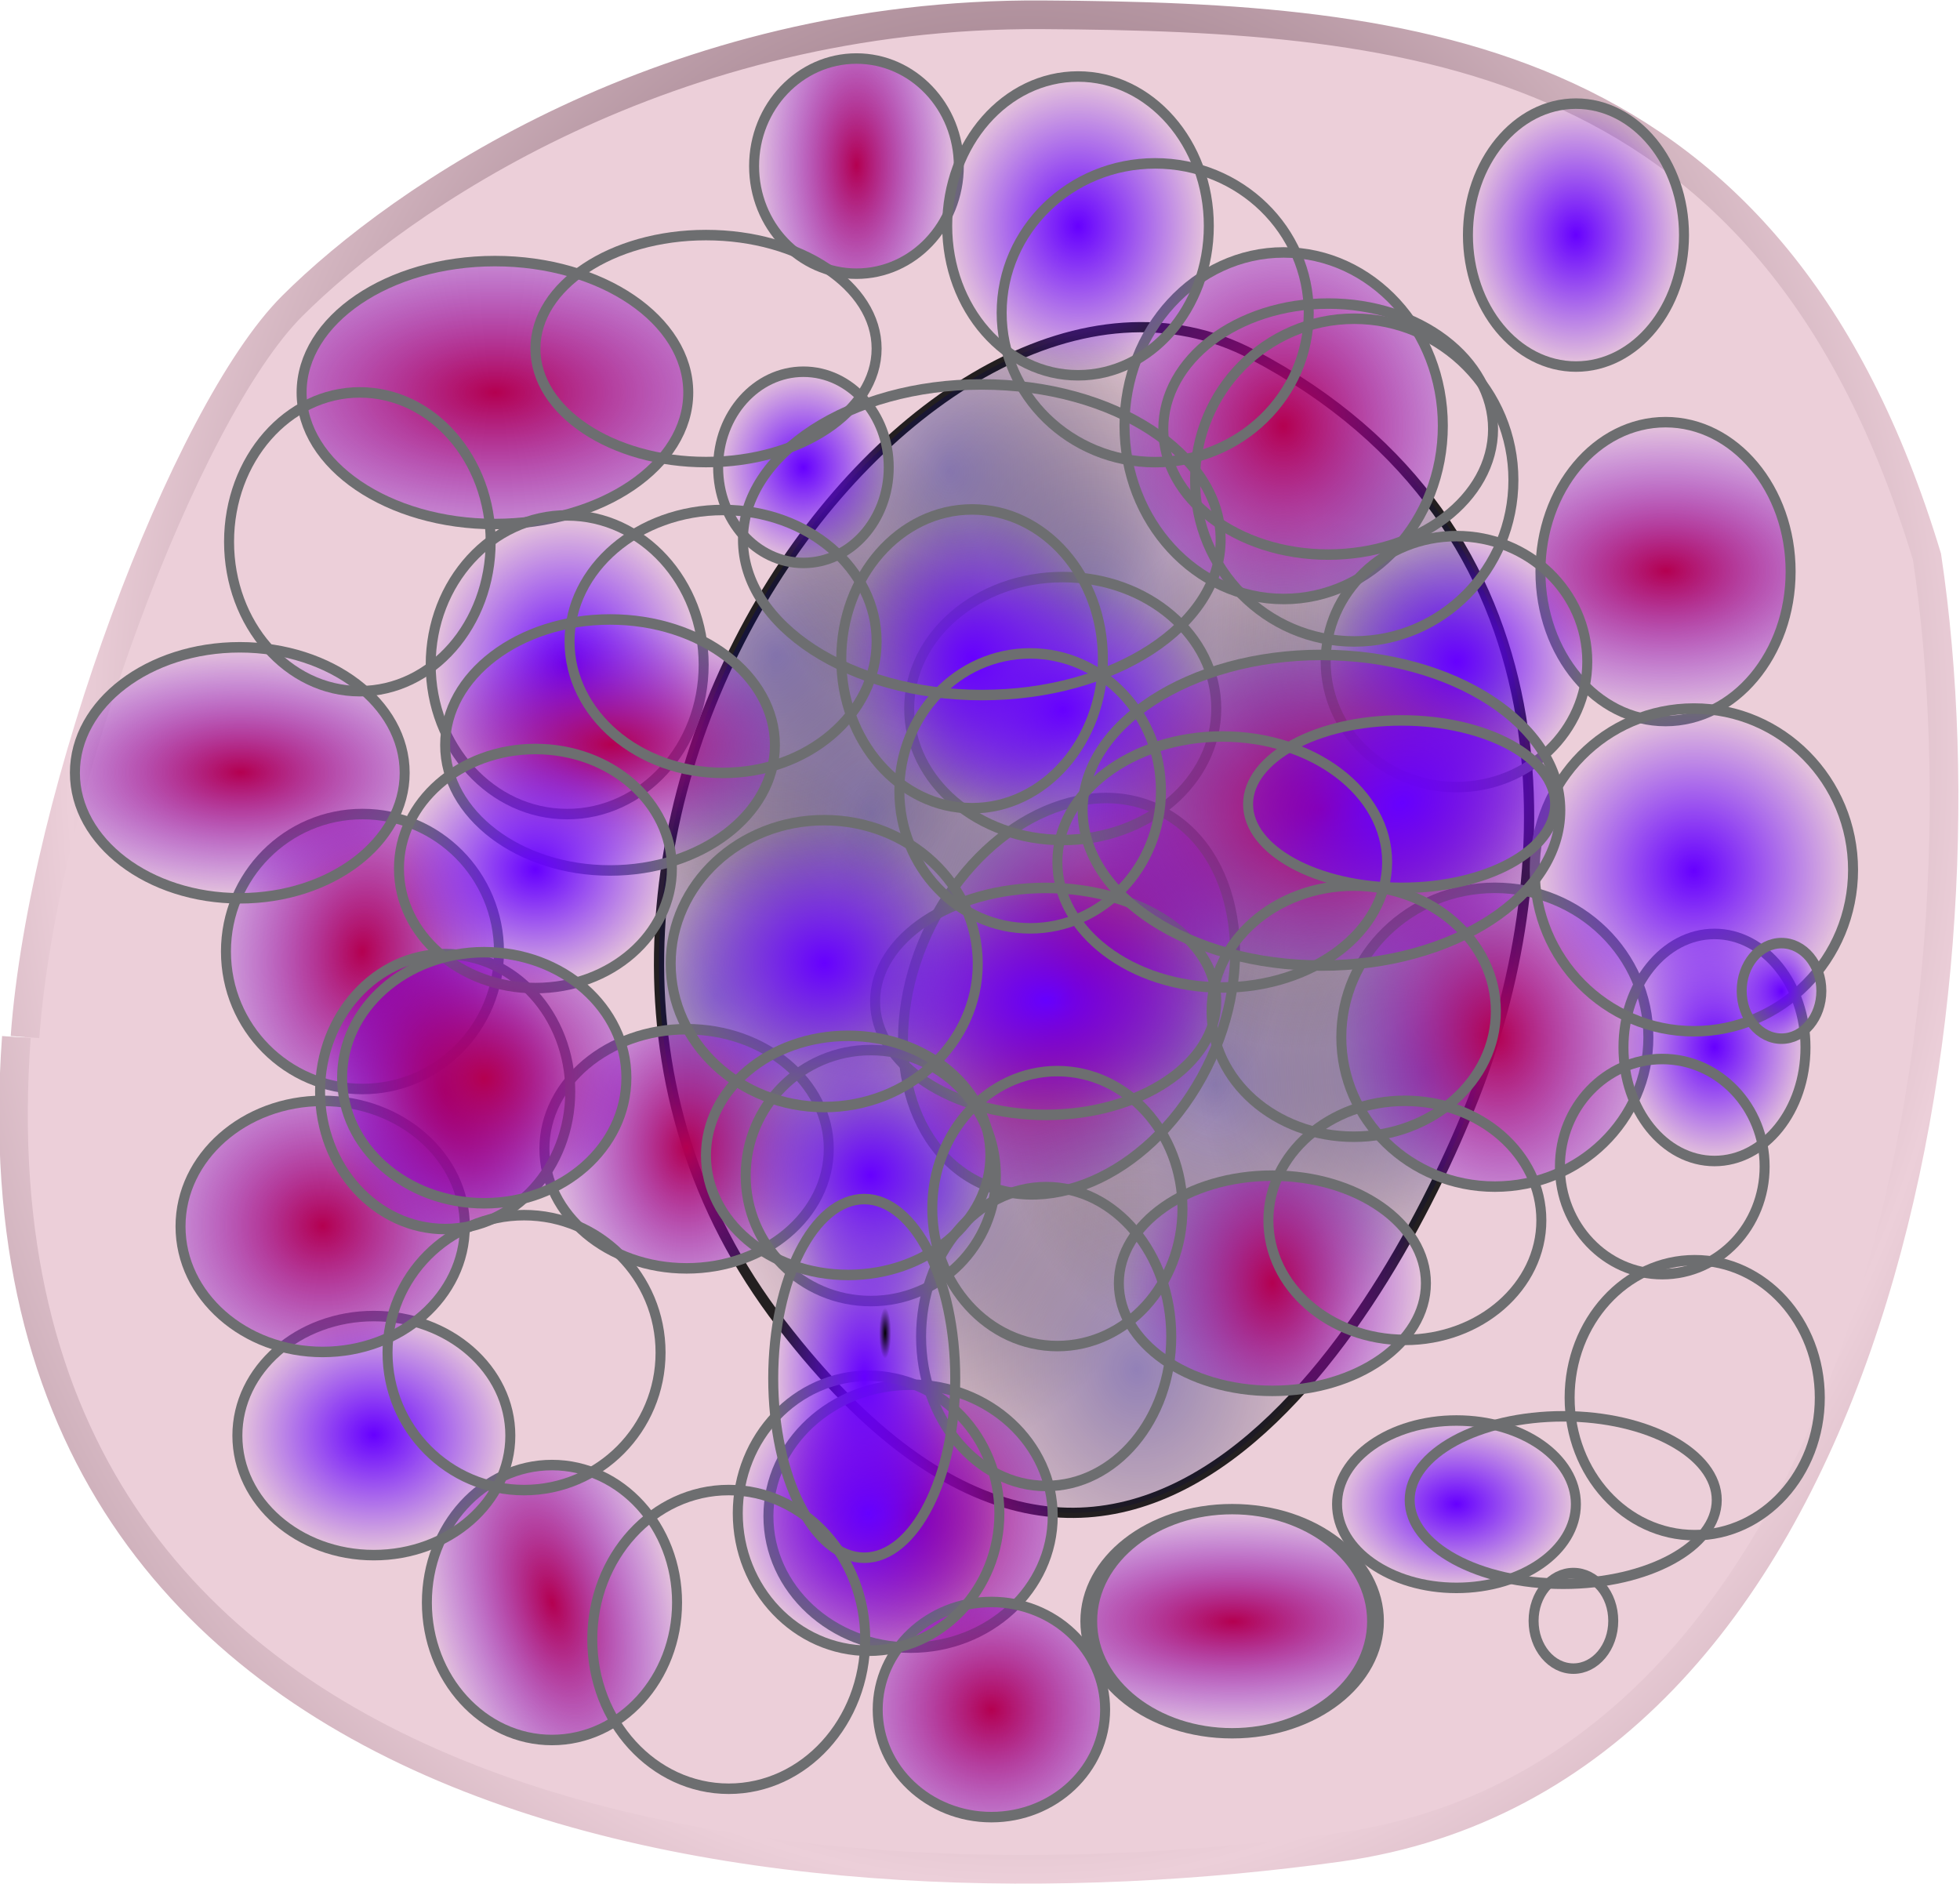 <svg xmlns="http://www.w3.org/2000/svg" xmlns:xlink="http://www.w3.org/1999/xlink" viewBox="0 0 69.073 66.395" version="1.0"><defs><radialGradient id="S" xlink:href="#a" gradientUnits="userSpaceOnUse" cy="18.371" cx="28.552" gradientTransform="matrix(1 0 0 .956 0 .801)" r="3.256"/><radialGradient id="U" xlink:href="#a" gradientUnits="userSpaceOnUse" cy="47.546" cx="29.833" gradientTransform="matrix(1.278 -.673 .501 .951 -32.103 22.379)" r="3.968"/><radialGradient id="Q" xlink:href="#b" gradientUnits="userSpaceOnUse" cy="51.533" cx="17.593" gradientTransform="matrix(1 0 0 1.297 0 -15.326)" r="3.684"/><radialGradient id="M" xlink:href="#b" gradientUnits="userSpaceOnUse" cy="53.382" cx="8.484" gradientTransform="matrix(1.473 0 0 1.309 -4.013 -16.509)" r="3.683"/><radialGradient id="L" xlink:href="#b" gradientUnits="userSpaceOnUse" cy="66.621" cx="21.151" gradientTransform="matrix(1.271 0 0 .947 -5.74 3.513)" r="6.103"/><radialGradient id="J" xlink:href="#a" gradientUnits="userSpaceOnUse" cy="67.616" cx="30.26" gradientTransform="matrix(1 0 0 .966 0 2.32)" r="4.109"/><radialGradient id="ah" xlink:href="#a" gradientUnits="userSpaceOnUse" cy="73.451" cx="35.81" gradientTransform="matrix(1 0 0 1.151 0 -11.086)" r="2.829"/><radialGradient id="G" xlink:href="#a" gradientUnits="userSpaceOnUse" cy="70.748" cx="14.035" gradientTransform="matrix(1 0 0 .643 0 25.225)" r="4.395"/><radialGradient id="F" xlink:href="#a" gradientUnits="userSpaceOnUse" cy="40.005" cx="14.604" gradientTransform="matrix(1 0 0 1.04 0 -1.593)" r="3.541"/><radialGradient id="E" xlink:href="#a" gradientUnits="userSpaceOnUse" cy="58.364" cx="9.765" gradientTransform="matrix(1 0 0 .839 0 9.379)" r="3.541"/><radialGradient id="B" xlink:href="#b" gradientUnits="userSpaceOnUse" cy="71.601" cx="25.278" gradientTransform="matrix(1.19 -.19 .23 1.441 -21.249 -26.791)" r="3.968"/><radialGradient id="x" xlink:href="#b" gradientUnits="userSpaceOnUse" cy="46.835" cx="9.48" gradientTransform="matrix(1.25 .201 -.26 1.619 9.798 -30.893)" r="3.542"/><radialGradient id="u" xlink:href="#a" gradientUnits="userSpaceOnUse" cy="63.773" cx="14.462" gradientTransform="matrix(1 0 0 .821 0 11.443)" r="3.968"/><radialGradient id="ag" gradientUnits="userSpaceOnUse" cy="47.147" cx="17.916" gradientTransform="matrix(1 0 0 4 0 -141.44)" r=".151"><stop offset="0"/><stop offset="1" stop-opacity="0"/></radialGradient><radialGradient id="N" xlink:href="#b" gradientUnits="userSpaceOnUse" cy="27.764" cx="61.43" gradientTransform="matrix(1.496 0 0 .732 -30.451 7.43)" r="4.252"/><radialGradient id="D" xlink:href="#b" gradientUnits="userSpaceOnUse" cy="36.019" cx="57.303" gradientTransform="matrix(.957 -.29 .555 1.83 -17.52 -13.268)" r="3.256"/><radialGradient id="ae" xlink:href="#a" gradientUnits="userSpaceOnUse" cy="22.925" cx="55.168" gradientTransform="matrix(1 0 0 1.084 0 -1.915)" r="3.399"/><radialGradient id="ad" xlink:href="#a" gradientUnits="userSpaceOnUse" cy="36.731" cx="47.767" gradientTransform="matrix(1 0 0 1.126 0 -4.616)" r="1.122"/><radialGradient id="af" xlink:href="#a" gradientUnits="userSpaceOnUse" cy="30.184" cx="51.467" gradientTransform="matrix(1 0 0 .892 0 3.248)" r="3.968"/><radialGradient id="e" spreadMethod="reflect" gradientUnits="userSpaceOnUse" cy="40.134" cx="33.592" gradientTransform="matrix(1 0 0 1.196 77.868 -48.867)" r="33.342"><stop offset="0" stop-color="#4a2736"/><stop offset="1" stop-color="#eccfd9"/></radialGradient><radialGradient id="g" xlink:href="#c" gradientUnits="userSpaceOnUse" cy="50.825" cx="22.982" gradientTransform="matrix(.713 -.113 .121 .841 85.501 -25.494)" r="11.017"/><radialGradient id="h" xlink:href="#c" gradientUnits="userSpaceOnUse" cy="28.058" cx="35.079" gradientTransform="matrix(.713 -.113 .121 .841 85.501 -25.494)" r="11.017"/><radialGradient id="Z" gradientUnits="userSpaceOnUse" cy="46.694" cx="49.332" gradientTransform="matrix(1 0 0 1.829 0 -38.727)" r="2.403"><stop offset="0" stop-color="#60f"/><stop offset="1" stop-color="#60f" stop-opacity="0"/></radialGradient><radialGradient id="V" xlink:href="#a" gradientUnits="userSpaceOnUse" cy="46.693" cx="49.332" gradientTransform="matrix(1 0 0 1.874 0 -40.829)" r="2.277"/><radialGradient id="i" xlink:href="#c" gradientUnits="userSpaceOnUse" cy="36.774" cx="43.315" gradientTransform="matrix(.713 -.113 .121 .841 85.501 -25.494)" r="11.017"/><radialGradient id="j" xlink:href="#c" gradientUnits="userSpaceOnUse" cy="35.346" cx="22.956" gradientTransform="matrix(.713 -.113 .121 .841 85.501 -25.494)" r="11.017"/><radialGradient id="k" xlink:href="#c" gradientUnits="userSpaceOnUse" cy="48.58" cx="37.489" gradientTransform="matrix(.713 -.113 .121 .841 85.501 -25.494)" r="11.017"/><radialGradient id="z" xlink:href="#b" gradientUnits="userSpaceOnUse" cy="47.546" cx="41.646" gradientTransform="matrix(1 0 0 1.952 0 -45.288)" r="2.687"/><radialGradient id="y" xlink:href="#b" gradientUnits="userSpaceOnUse" cy="45.697" cx="53.886" gradientTransform="matrix(1.925 0 0 1.131 -49.832 -6.007)" r="3.256"/><radialGradient id="T" xlink:href="#a" gradientUnits="userSpaceOnUse" cy="33.6" cx="22.433" gradientTransform="matrix(1 0 0 1.063 0 -2.111)" r="2.26"/><radialGradient id="R" xlink:href="#a" gradientUnits="userSpaceOnUse" cy="60.214" cx="22.148" r="3.399"/><radialGradient id="P" xlink:href="#b" gradientUnits="userSpaceOnUse" cy="26.198" cx="18.874" gradientTransform="matrix(1.608 .096 -.09 1.51 -9.117 -15.167)" r="2.971"/><radialGradient id="O" xlink:href="#b" gradientUnits="userSpaceOnUse" cy="22.213" cx="44.351" gradientTransform="matrix(1 0 0 1.322 0 -7.162)" r="3.968"/><radialGradient id="l" xlink:href="#c" gradientUnits="userSpaceOnUse" cy="40.906" cx="31.137" gradientTransform="matrix(.713 -.113 .121 .841 85.501 -25.494)" r="11.017"/><radialGradient id="K" xlink:href="#a" gradientUnits="userSpaceOnUse" cy="6.13" cx="43.212" gradientTransform="matrix(1 0 0 .916 0 .514)" r="3.399"/><radialGradient id="I" xlink:href="#a" gradientUnits="userSpaceOnUse" cy="26.198" cx="43.212" gradientTransform="matrix(1 0 0 .68 0 8.38)" r="3.114"/><radialGradient id="H" xlink:href="#a" gradientUnits="userSpaceOnUse" cy="21.217" cx="22.005" gradientTransform="matrix(1 0 0 1.177 0 -3.761)" r="2.403"/><radialGradient id="C" xlink:href="#b" gradientUnits="userSpaceOnUse" cy="13.674" cx="46.201" gradientTransform="matrix(1.91 0 0 .959 -42.037 .558)" r="4.964"/><radialGradient id="A" xlink:href="#b" gradientUnits="userSpaceOnUse" cy="34.312" cx="32.538" gradientTransform="matrix(1.476 0 0 1.548 -15.498 -18.795)" r="4.109"/><radialGradient id="w" xlink:href="#b" gradientUnits="userSpaceOnUse" cy="26.483" cx="29.548" gradientTransform="matrix(1.613 0 0 1.579 -18.118 -15.333)" r="3.683"/><radialGradient id="v" xlink:href="#b" gradientUnits="userSpaceOnUse" cy="29.187" cx="42.927" gradientTransform="matrix(1.872 0 0 1.252 -37.42 -7.348)" r="2.26"/><radialGradient id="m" xlink:href="#c" gradientUnits="userSpaceOnUse" cy="59.618" cx="31.794" gradientTransform="matrix(.713 -.113 .121 .841 85.501 -25.494)" r="11.017"/><radialGradient id="t" xlink:href="#b" gradientUnits="userSpaceOnUse" cy="14.102" cx="33.534" gradientTransform="matrix(1.224 -.042 .068 1.998 -8.46 -12.673)" r="3.968"/><radialGradient id="n" xlink:href="#c" gradientUnits="userSpaceOnUse" cy="41.776" cx="14.214" gradientTransform="matrix(.713 -.113 .121 .841 85.501 -25.494)" r="11.017"/><radialGradient id="s" xlink:href="#c" gradientUnits="userSpaceOnUse" cy="31.843" cx="51.508" gradientTransform="matrix(.512 -.077 .087 .574 7.75 25.32)" r="11.017"/><radialGradient id="q" xlink:href="#c" gradientUnits="userSpaceOnUse" cy="49.423" cx="47.647" gradientTransform="matrix(.713 -.113 .121 .841 85.501 -25.494)" r="11.017"/><radialGradient id="p" xlink:href="#c" gradientUnits="userSpaceOnUse" cy="22" cx="29.042" gradientTransform="matrix(.713 -.113 .121 .841 85.501 -25.494)" r="11.017"/><radialGradient id="o" xlink:href="#c" gradientUnits="userSpaceOnUse" cy="28.315" cx="19.438" gradientTransform="matrix(.713 -.113 .121 .841 85.501 -25.494)" r="11.017"/><radialGradient id="f" gradientUnits="userSpaceOnUse" cy="45.798" cx="28.774" gradientTransform="matrix(.089 -.001 .002 .121 104.01 .402)" r="33.342"><stop offset="0" stop-color="#eccfd9"/><stop offset="1" stop-color="#eccfd9"/></radialGradient><clipPath id="aa"><use xlink:href="#XMLID_25_" height="80.268" width="67.184"/></clipPath><clipPath id="ac"><use xlink:href="#XMLID_29_" height="80.268" width="67.184"/></clipPath><clipPath id="W" fill="url(#radialGradient5454)"><use xlink:href="#XMLID_225_" height="80.268" width="67.184"/></clipPath><clipPath id="X" fill="url(#radialGradient5454)"><use xlink:href="#XMLID_227_" height="80.268" width="67.184"/></clipPath><clipPath id="Y" fill="url(#radialGradient5454)"><use xlink:href="#XMLID_229_" height="80.268" width="67.184"/></clipPath><clipPath id="ab"><use xlink:href="#XMLID_27_" height="80.268" width="67.184"/></clipPath><linearGradient id="c"><stop offset="0" stop-color="#000081" stop-opacity=".379"/><stop offset="1" stop-opacity="0"/></linearGradient><linearGradient id="b"><stop offset="0" stop-color="#b40050"/><stop offset="1" stop-color="#60f" stop-opacity="0"/></linearGradient><linearGradient id="a"><stop offset="0" stop-color="#60f"/><stop offset="1" stop-color="#60f" stop-opacity="0"/></linearGradient><filter id="d"><feGaussianBlur stdDeviation=".186"/></filter><filter id="r"><feGaussianBlur stdDeviation=".125"/></filter></defs><g transform="translate(-76.48 26.99) scale(1.01)"><path d="M76.595 9.462c.62-8.538 5.594-21.789 9.329-25.513 3.735-3.723 13.091-10.237 26.176-10.156 13.09.08 25.51 1.228 30.86 18.91 2.4 15.994-2.07 42.471-20.54 45.035-18.47 2.566-48.178-.058-46.126-28.276" filter="url(#d)" stroke="url(#e)" fill="url(#f)"/><path d="M102.98 19.468c-12.375-16.074 5.01-39.834 16.44-33.822 11.44 6.012 10.73 18.038 7.87 25.554-2.86 7.515-12.16 24.05-24.31 8.268z" stroke="#231f20" stroke-width=".357" fill="url(#g)"/><path d="M102.98 19.468c-12.375-16.074 5.01-39.834 16.44-33.822 11.44 6.012 10.73 18.038 7.87 25.554-2.86 7.515-12.16 24.05-24.31 8.268z" fill="url(#h)"/><path d="M102.98 19.468c-12.375-16.074 5.01-39.834 16.44-33.822 11.44 6.012 10.73 18.038 7.87 25.554-2.86 7.515-12.16 24.05-24.31 8.268z" fill="url(#i)"/><path d="M102.98 19.468c-12.375-16.074 5.01-39.834 16.44-33.822 11.44 6.012 10.73 18.038 7.87 25.554-2.86 7.515-12.16 24.05-24.31 8.268z" fill="url(#j)"/><path d="M102.98 19.468c-12.375-16.074 5.01-39.834 16.44-33.822 11.44 6.012 10.73 18.038 7.87 25.554-2.86 7.515-12.16 24.05-24.31 8.268z" fill="url(#k)"/><path d="M102.98 19.468c-12.375-16.074 5.01-39.834 16.44-33.822 11.44 6.012 10.73 18.038 7.87 25.554-2.86 7.515-12.16 24.05-24.31 8.268z" fill="url(#l)"/><path d="M102.98 19.468c-12.375-16.074 5.01-39.834 16.44-33.822 11.44 6.012 10.73 18.038 7.87 25.554-2.86 7.515-12.16 24.05-24.31 8.268z" fill="url(#m)"/><path d="M102.98 19.468c-12.375-16.074 5.01-39.834 16.44-33.822 11.44 6.012 10.73 18.038 7.87 25.554-2.86 7.515-12.16 24.05-24.31 8.268z" fill="url(#n)"/><path d="M102.98 19.468c-12.375-16.074 5.01-39.834 16.44-33.822 11.44 6.012 10.73 18.038 7.87 25.554-2.86 7.515-12.16 24.05-24.31 8.268z" fill="url(#o)"/><path d="M102.98 19.468c-12.375-16.074 5.01-39.834 16.44-33.822 11.44 6.012 10.73 18.038 7.87 25.554-2.86 7.515-12.16 24.05-24.31 8.268z" fill="url(#p)"/><path d="M102.98 19.468c-12.375-16.074 5.01-39.834 16.44-33.822 11.44 6.012 10.73 18.038 7.87 25.554-2.86 7.515-12.16 24.05-24.31 8.268z" fill="url(#q)"/><path transform="matrix(1.394 0 0 1.465 74.701 -62.586)" d="M20.293 56.011c-8.881-10.972 3.592-27.191 11.8-23.087 8.207 4.104 7.694 12.313 5.642 17.443s-8.721 16.417-17.442 5.644z" filter="url(#r)" fill="url(#s)"/><ellipse cx="33.534" cy="14.102" rx="3.843" ry="4.98" transform="matrix(1.205 .735 -.699 1.267 82.473 -34.479)" stroke="#6d6e70" stroke-width=".25" fill="url(#t)"/><ellipse cx="14.462" cy="63.773" rx="3.843" transform="matrix(1.394 0 0 1.465 92.644 -95.428)" ry="3.131" stroke="#6d6e70" stroke-width=".25" fill="url(#u)"/><ellipse cx="42.927" cy="29.187" rx="2.135" transform="matrix(2.343 0 0 1.446 18.137 -12.361)" ry="2.704" stroke="#6d6e70" stroke-width=".25" fill="url(#v)"/><ellipse cx="29.548" cy="26.483" rx="3.558" transform="matrix(1.394 0 0 1.465 66.305 -12.619)" ry="3.131" stroke="#6d6e70" stroke-width=".25" fill="url(#w)"/><ellipse cx="9.48" cy="46.835" rx="3.417" transform="matrix(1.394 0 0 1.465 75.155 -62.136)" ry="3.274" stroke="#6d6e70" stroke-width=".25" fill="url(#x)"/><ellipse cx="53.886" cy="45.697" rx="3.131" transform="matrix(1.394 0 0 1.465 58.72 -73.725)" ry="3.559" stroke="#6d6e70" stroke-width=".25" fill="url(#y)"/><circle cx="41.646" cy="47.546" transform="matrix(1.394 0 0 1.465 47.552 -90.582)" r="2.562" stroke="#6d6e70" stroke-width=".25" fill="url(#z)"/><ellipse cx="32.538" cy="34.312" rx="3.984" transform="matrix(1.394 0 0 1.465 75.155 -62.136)" ry="4.127" stroke="#6d6e70" stroke-width=".25" fill="url(#A)"/><ellipse cx="25.278" cy="71.601" rx="3.843" transform="matrix(1.394 0 0 1.465 92.644 -95.428)" ry="3.558" stroke="#6d6e70" stroke-width=".25" fill="url(#B)"/><ellipse cx="46.201" cy="13.674" rx="4.839" transform="matrix(1.394 0 0 1.465 28.588 -33.058)" ry="3.131" stroke="#6d6e70" stroke-width=".25" fill="url(#C)"/><ellipse cx="57.303" cy="36.019" rx="3.131" transform="matrix(1.394 0 0 1.465 15.102 -23.576)" ry="3.274" stroke="#6d6e70" stroke-width=".25" fill="url(#D)"/><ellipse cx="9.765" cy="58.364" rx="3.416" transform="matrix(1.394 0 0 1.465 75.155 -62.136)" ry="2.847" stroke="#6d6e70" stroke-width=".25" fill="url(#E)"/><ellipse cx="14.604" cy="40.005" rx="3.416" transform="matrix(1.394 0 0 1.465 75.155 -62.136)" ry="3.557" stroke="#6d6e70" stroke-width=".25" fill="url(#F)"/><ellipse cx="14.035" cy="70.748" rx="4.27" transform="matrix(1.394 0 0 1.465 92.644 -95.428)" ry="2.703" stroke="#6d6e70" stroke-width=".25" fill="url(#G)"/><ellipse cx="22.005" cy="21.217" rx="2.278" transform="matrix(1.394 0 0 1.465 104.87 -21.258)" ry="2.704" stroke="#6d6e70" stroke-width=".25" fill="url(#H)"/><ellipse cx="43.212" cy="26.198" rx="2.989" transform="matrix(1.394 0 0 1.465 66.305 -12.619)" ry="1.993" stroke="#6d6e70" stroke-width=".25" fill="url(#I)"/><ellipse cx="30.26" cy="67.616" rx="3.984" transform="matrix(1.394 0 0 1.465 92.644 -95.428)" ry="3.843" stroke="#6d6e70" stroke-width=".25" fill="url(#J)"/><ellipse cx="43.212" cy="6.13" rx="3.274" transform="matrix(1.394 0 0 1.465 66.305 -12.619)" ry="2.989" stroke="#6d6e70" stroke-width=".25" fill="url(#K)"/><ellipse cx="21.151" cy="66.621" rx="5.978" transform="matrix(1.394 0 0 1.465 92.348 -96.052)" ry="3.699" stroke="#6d6e70" stroke-width=".25" fill="url(#L)"/><ellipse cx="8.484" cy="53.382" rx="3.558" transform="matrix(1.394 0 0 1.465 75.155 -62.136)" ry="2.99" stroke="#6d6e70" stroke-width=".25" fill="url(#M)"/><ellipse cx="61.43" cy="27.764" rx="4.127" transform="matrix(1.394 0 0 1.465 -1.544 -40.433)" ry="2.989" stroke="#6d6e70" stroke-width=".25" fill="url(#N)"/><ellipse cx="44.351" cy="22.213" rx="3.843" transform="matrix(1.394 0 0 1.465 58.294 -14.49)" ry="2.563" stroke="#6d6e70" stroke-width=".25" fill="url(#O)"/><ellipse cx="18.874" cy="26.198" rx="2.846" transform="matrix(1.394 0 0 1.465 84.005 -5.454)" ry="2.562" stroke="#6d6e70" stroke-width=".25" fill="url(#P)"/><ellipse cx="17.593" cy="51.533" rx="3.559" transform="matrix(1.394 0 0 1.465 75.155 -62.136)" ry="2.848" stroke="#6d6e70" stroke-width=".25" fill="url(#Q)"/><circle cx="22.148" cy="60.214" transform="matrix(1.394 0 0 1.465 75.155 -62.136)" r="3.274" stroke="#6d6e70" stroke-width=".25" fill="url(#R)"/><ellipse cx="28.552" cy="18.371" rx="3.131" transform="matrix(1.394 0 0 1.465 66.305 -12.619)" ry="2.989" stroke="#6d6e70" stroke-width=".25" fill="url(#S)"/><ellipse cx="22.433" cy="33.6" rx="2.135" transform="matrix(1.394 0 0 1.465 72.485 -59.641)" ry="2.277" stroke="#6d6e70" stroke-width=".25" fill="url(#T)"/><path d="M127.78 17.302a1.574.11 0 11-3.149 0 1.574.11 0 113.148 0z" color="#000" fill="none"/><ellipse cx="29.833" cy="47.546" rx="3.843" transform="matrix(1.394 0 0 1.465 83.041 -68.32)" ry="1.994" stroke="#6d6e70" stroke-width=".25" fill="url(#U)"/><ellipse cx="9.765" cy="58.364" rx="3.416" transform="matrix(1.394 0 0 1.465 111.13 -69.646)" ry="2.847" stroke="#6d6e70" stroke-width=".25" fill="url(#E)"/><ellipse cx="8.484" cy="53.382" rx="3.558" transform="matrix(1.394 0 0 1.465 111.13 -69.646)" ry="2.99" stroke="#6d6e70" stroke-width=".25" fill="url(#M)"/><ellipse cx="53.886" cy="45.697" rx="3.131" transform="matrix(1.394 0 0 1.465 37.109 -47.035)" ry="3.559" stroke="#6d6e70" stroke-width=".25" fill="url(#y)"/><circle cx="41.646" cy="47.546" transform="matrix(1.394 0 0 1.465 75.669 -55.674)" r="2.562" stroke="#6d6e70" stroke-width=".25" fill="url(#z)"/><ellipse cx="49.332" cy="46.694" rx="2.278" transform="matrix(1.394 0 0 1.465 37.109 -47.035)" ry="4.271" stroke="#6d6e70" stroke-width=".25" fill="url(#Z)"/><ellipse cx="47.767" cy="36.731" rx=".997" transform="matrix(1.394 0 0 1.465 71.297 -45.96)" ry="1.138" stroke="#6d6e70" stroke-width=".25" fill="url(#ad)"/><ellipse cx="55.168" cy="22.925" rx="3.274" transform="matrix(1.394 0 0 1.465 32.737 -37.321)" ry="3.558" stroke="#6d6e70" stroke-width=".25" fill="url(#ae)"/><ellipse cx="57.303" cy="36.019" rx="3.131" transform="matrix(1.394 0 0 1.465 32.737 -37.321)" ry="3.274" stroke="#6d6e70" stroke-width=".25" fill="url(#D)"/><ellipse cx="51.467" cy="30.184" rx="3.843" transform="matrix(1.394 0 0 1.465 32.737 -37.321)" ry="3.416" stroke="#6d6e70" stroke-width=".25" fill="url(#af)"/><ellipse cx="61.43" cy="27.764" rx="4.127" transform="matrix(1.394 0 0 1.465 32.737 -37.321)" ry="2.989" stroke="#6d6e70" stroke-width=".25" fill="url(#N)"/><ellipse rx="3.274" ry="3.558" transform="matrix(1.394 0 0 1.465 11.375 -41.404)" cy="22.925" cx="55.168" stroke="#6d6e70" stroke-width=".25" fill="url(#ae)"/><ellipse rx="3.131" ry="3.274" transform="matrix(1.394 0 0 1.465 11.375 -41.404)" cy="36.019" cx="57.303" stroke="#6d6e70" stroke-width=".25" fill="url(#D)"/><ellipse rx="4.127" ry="2.989" transform="matrix(1.394 0 0 1.465 11.375 -41.404)" cy="27.764" cx="61.43" stroke="#6d6e70" stroke-width=".25" fill="url(#N)"/><ellipse cx="47.767" cy="36.731" rx=".997" transform="matrix(1.394 0 0 1.465 64.036 -23.98)" ry="1.138" stroke="#6d6e70" stroke-width=".25" fill="url(#ad)"/><ellipse cx="55.168" cy="22.925" rx="3.274" transform="matrix(1.394 0 0 1.465 36.433 -52.426)" ry="3.558" stroke="#6d6e70" stroke-width=".25" fill="url(#ae)"/><ellipse cx="57.303" cy="36.019" rx="3.131" transform="matrix(1.394 0 0 1.465 54.975 -30.723)" ry="3.274" stroke="#6d6e70" stroke-width=".25" fill="url(#D)"/><ellipse cx="61.43" cy="27.764" rx="4.127" transform="matrix(1.394 0 0 1.465 36.433 -52.426)" ry="2.989" stroke="#6d6e70" stroke-width=".25" fill="url(#N)"/><path d="M125.51 5.941a1.574.11 0 11-3.148 0 1.574.11 0 113.148 0z" color="#000" fill="none"/><g transform="matrix(1.394 0 0 -1.465 -22.674 36.763)"><path d="M18.066 47.147a.15.602 0 11-.301 0 .15.602 0 11.301 0z" transform="translate(74.825 -35.564)" color="#000" fill-rule="evenodd" fill="url(#ag)"/><ellipse rx="3.843" ry="3.131" transform="translate(74.223 -35.715)" cy="63.773" cx="14.462" stroke="#6d6e70" stroke-width=".25" fill="url(#u)"/><ellipse rx="3.417" ry="3.274" transform="translate(74.223 -35.715)" cy="46.835" cx="9.48" stroke="#6d6e70" stroke-width=".25" fill="url(#x)"/><ellipse rx="3.843" ry="3.558" transform="translate(74.223 -35.715)" cy="71.601" cx="25.278" stroke="#6d6e70" stroke-width=".25" fill="url(#B)"/><ellipse rx="3.416" ry="2.847" transform="translate(74.223 -35.715)" cy="58.364" cx="9.765" stroke="#6d6e70" stroke-width=".25" fill="url(#E)"/><ellipse rx="3.416" ry="3.557" transform="translate(74.223 -35.715)" cy="40.005" cx="14.604" stroke="#6d6e70" stroke-width=".25" fill="url(#F)"/><ellipse rx="4.27" ry="2.703" transform="translate(74.223 -35.715)" cy="70.748" cx="14.035" stroke="#6d6e70" stroke-width=".25" fill="url(#G)"/><ellipse rx="2.704" ry="3.131" transform="translate(74.223 -35.715)" cy="73.451" cx="35.81" stroke="#6d6e70" stroke-width=".25" fill="url(#ah)"/><ellipse rx="3.984" ry="3.843" transform="translate(74.223 -35.715)" cy="67.616" cx="30.26" stroke="#6d6e70" stroke-width=".25" fill="url(#J)"/><ellipse rx="5.978" ry="3.699" transform="translate(74.01 -36.141)" cy="66.621" cx="21.151" stroke="#6d6e70" stroke-width=".25" fill="url(#L)"/><ellipse rx="3.558" ry="2.99" transform="translate(74.223 -35.715)" cy="53.382" cx="8.484" stroke="#6d6e70" stroke-width=".25" fill="url(#M)"/><ellipse rx="3.559" ry="2.848" transform="translate(74.223 -35.715)" cy="51.533" cx="17.593" stroke="#6d6e70" stroke-width=".25" fill="url(#Q)"/><circle cx="22.148" transform="translate(74.223 -35.715)" cy="60.214" r="3.274" stroke="#6d6e70" stroke-width=".25" fill="url(#R)"/><ellipse rx="3.843" ry="1.994" transform="translate(79.881 -39.937)" cy="47.546" cx="29.833" stroke="#6d6e70" stroke-width=".25" fill="url(#U)"/></g></g></svg>